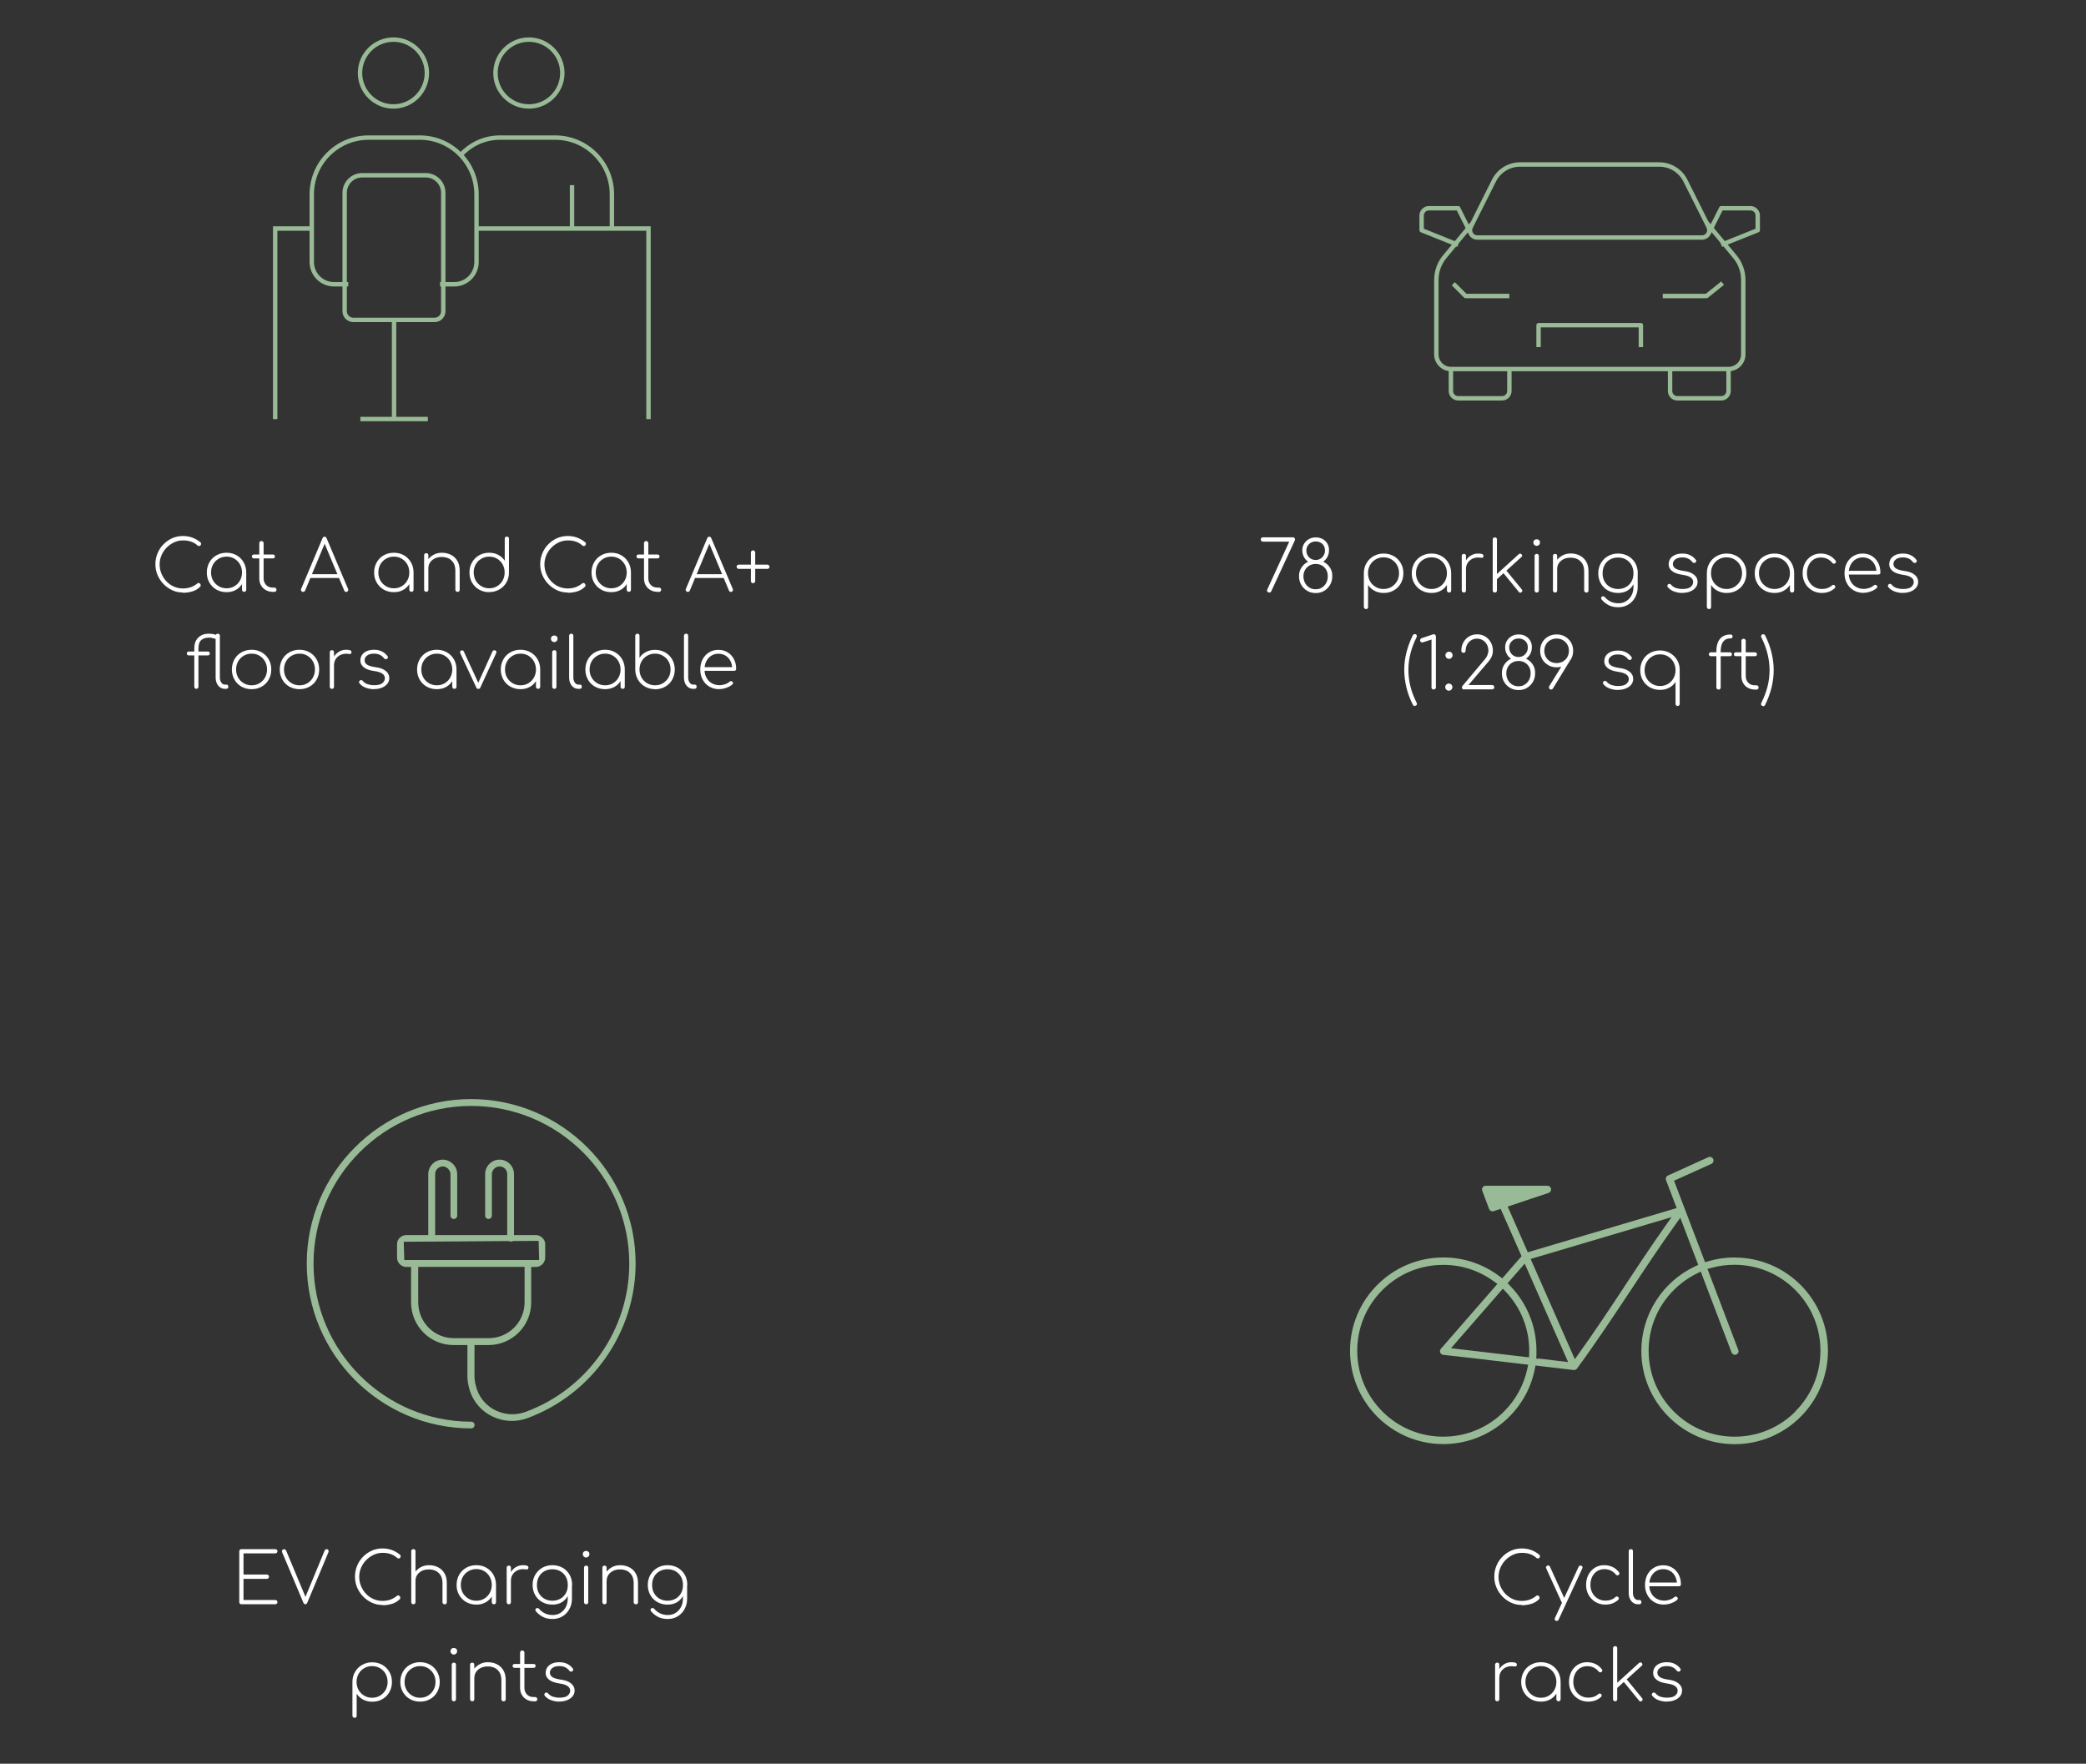 <?xml version="1.0" encoding="UTF-8"?>
<svg id="Layer_3" xmlns="http://www.w3.org/2000/svg" xmlns:xlink="http://www.w3.org/1999/xlink" version="1.1" viewBox="0 0 236.52 199.97">
  <rect x="0" y="0" width="236.52" height="199.97" fill="#333333" stroke="none"/>
  <!-- Generator: Adobe Illustrator 30.0.0, SVG Export Plug-In . SVG Version: 2.1.1 Build 123)  -->
  <defs>
    <style>
      .st0, .st1, .st2 {
        fill: none;
      }

      .st3 {
        clip-path: url(#clippath-1);
      }

      .st4 {
        clip-path: url(#clippath-3);
      }

      .st5 {
        clip-path: url(#clippath-2);
      }

      .st1 {
        stroke-miterlimit: 10;
      }

      .st1, .st2 {
        stroke: #99ba96;
        stroke-width: .5px;
      }

      .st6 {
        fill: #fff;
      }

      .st2 {
        stroke-linejoin: round;
      }

      .st7 {
        clip-path: url(#clippath);
      }

      .st8 {
        fill: #99ba96;
      }
    </style>
    <clipPath id="clippath">
      <rect class="st0" x="-11.42" y="4.24" width="255.36" height="223.04"/>
    </clipPath>
    <clipPath id="clippath-1">
      <rect class="st0" x="-11.42" y="4.24" width="255.36" height="223.04"/>
    </clipPath>
    <clipPath id="clippath-2">
      <rect class="st0" x="-11.42" y="4.24" width="255.36" height="223.04"/>
    </clipPath>
    <clipPath id="clippath-3">
      <rect class="st0" x="-11.42" y="4.24" width="255.36" height="223.04"/>
    </clipPath>
  </defs>
  <g>
    <path class="st6" d="M20.75,67.18c-.43,0-.83-.08-1.2-.25s-.71-.4-1-.7c-.29-.3-.52-.64-.68-1.02-.17-.39-.25-.8-.25-1.24s.08-.84.24-1.23c.16-.39.38-.73.67-1.02.29-.3.62-.53,1-.7.38-.17.79-.25,1.22-.25.37,0,.72.06,1.05.18.33.12.64.3.93.54.05.04.07.09.07.16s-.02.12-.06.18c-.04.05-.1.08-.18.08-.02,0-.04,0-.06-.01-.02,0-.04-.02-.06-.03-.02-.01-.05-.03-.07-.05-.21-.19-.46-.33-.73-.42-.27-.09-.56-.13-.88-.13-.36,0-.7.07-1.02.22-.32.15-.6.35-.85.6-.25.25-.44.54-.58.87s-.21.67-.21,1.03.07.73.21,1.06c.14.33.33.62.57.87.24.25.52.45.84.59.32.14.66.21,1.02.21.31,0,.61-.05.88-.14.27-.1.53-.24.77-.44.04-.04.09-.05.15-.04.06.01.11.04.15.08.04.04.06.1.06.17,0,.03,0,.06,0,.09,0,.03-.02.05-.05.08-.26.26-.56.44-.91.54-.34.1-.7.15-1.06.15Z"/>
    <path class="st6" d="M25.69,67.14c-.43,0-.81-.1-1.15-.29-.34-.19-.6-.46-.8-.8s-.29-.72-.29-1.14.1-.81.29-1.15.46-.61.8-.8c.34-.19.72-.29,1.15-.29s.81.1,1.14.29c.34.19.6.46.8.8.19.34.29.72.29,1.15l-.2.32c0,.36-.09.69-.27.98s-.42.52-.72.68c-.3.17-.65.25-1.04.25ZM25.69,66.7c.34,0,.64-.08.9-.24.26-.16.47-.37.62-.64.15-.27.23-.57.23-.91s-.08-.65-.23-.92c-.15-.27-.36-.48-.62-.64-.26-.16-.56-.24-.9-.24s-.63.08-.9.24c-.27.16-.48.37-.63.64-.15.27-.23.57-.23.92s.08.64.23.91c.15.27.37.48.63.64.27.16.56.24.9.24ZM27.69,67.1c-.08,0-.13-.02-.18-.07-.05-.04-.07-.1-.07-.17v-1.46l.15-.48h.33v1.94c0,.07-.02.13-.06.17-.04.05-.1.07-.17.07Z"/>
    <path class="st6" d="M28.78,63.31c-.06,0-.12-.02-.16-.06-.04-.04-.06-.09-.06-.16s.02-.12.06-.16c.04-.04.09-.06.16-.06h2.17c.06,0,.12.02.16.06s.06.09.06.16-.02.12-.06.16-.09.06-.16.06h-2.17ZM30.91,67.1c-.29,0-.56-.07-.78-.2-.23-.13-.41-.31-.54-.54s-.19-.49-.19-.79v-3.98c0-.08.02-.13.07-.18.05-.04.1-.07.17-.07.07,0,.13.02.18.07.05.05.07.11.07.18v3.98c0,.31.1.56.29.76.19.2.44.29.74.29h.18c.07,0,.13.02.18.07s.07.11.07.18c0,.07-.02.13-.07.17-.05.05-.11.07-.18.07h-.18Z"/>
    <path class="st6" d="M34.36,67.1c-.1,0-.17-.04-.21-.12s-.04-.15,0-.22l2.42-5.74c.04-.11.12-.17.23-.17s.18.06.23.17l2.43,5.74c.04.07.04.15,0,.23-.05.08-.12.12-.21.12-.05,0-.1-.01-.13-.04-.03-.02-.07-.06-.09-.12l-2.35-5.61h.26l-2.34,5.61c-.02.05-.05.09-.09.12-.04.02-.08.04-.14.04ZM34.95,65.53l.19-.43h3.33l.18.43h-3.7Z"/>
    <path class="st6" d="M44.66,67.14c-.43,0-.81-.1-1.15-.29-.34-.19-.6-.46-.8-.8s-.29-.72-.29-1.14.1-.81.29-1.15.46-.61.8-.8c.34-.19.72-.29,1.15-.29s.81.1,1.14.29c.34.19.6.46.8.8.19.34.29.72.29,1.15l-.2.32c0,.36-.09.69-.27.98s-.42.52-.72.68c-.3.17-.65.25-1.04.25ZM44.66,66.7c.34,0,.64-.08.9-.24.26-.16.47-.37.62-.64.15-.27.23-.57.23-.91s-.08-.65-.23-.92c-.15-.27-.36-.48-.62-.64-.26-.16-.56-.24-.9-.24s-.63.08-.9.24c-.27.16-.48.37-.63.64-.15.27-.23.57-.23.92s.08.64.23.91c.15.27.37.48.63.64.27.16.56.24.9.24ZM46.66,67.1c-.08,0-.13-.02-.18-.07-.05-.04-.07-.1-.07-.17v-1.46l.15-.48h.33v1.94c0,.07-.02.13-.06.17-.04.05-.1.07-.17.07Z"/>
    <path class="st6" d="M48.33,67.1c-.07,0-.13-.02-.17-.07-.05-.04-.07-.1-.07-.17v-3.9c0-.08.02-.13.07-.18.04-.04.1-.06.17-.06.07,0,.13.02.18.06.04.04.06.1.06.18v3.9c0,.07-.02.13-.06.17-.04.05-.1.07-.18.07ZM51.87,67.1c-.07,0-.13-.02-.17-.07-.05-.04-.07-.1-.07-.17v-2.15c0-.35-.07-.64-.2-.87-.14-.23-.32-.4-.55-.52-.23-.11-.49-.17-.79-.17s-.55.05-.78.16c-.23.11-.41.26-.54.45s-.2.41-.2.65h-.4c.02-.33.12-.63.3-.89.18-.26.41-.47.69-.62.28-.15.59-.23.94-.23.38,0,.73.08,1.04.24s.55.39.72.69c.18.3.26.67.26,1.12v2.15c0,.07-.02.13-.07.17-.04.05-.1.07-.17.07Z"/>
    <path class="st6" d="M55.47,67.14c-.43,0-.81-.1-1.15-.29-.34-.19-.6-.46-.8-.8s-.29-.72-.29-1.15.1-.81.29-1.14.46-.6.8-.8c.34-.19.72-.29,1.15-.29.38,0,.73.08,1.04.25s.55.39.72.66v-2.5c0-.08.02-.13.07-.18.05-.04.1-.06.17-.06.07,0,.13.02.18.06.04.04.06.1.06.18v3.86c0,.42-.11.79-.3,1.12-.2.33-.46.59-.8.78-.33.19-.71.29-1.13.29ZM55.47,66.7c.34,0,.64-.08.9-.24.26-.16.47-.37.62-.64.15-.27.23-.57.23-.92s-.08-.64-.23-.91c-.15-.27-.36-.48-.62-.64-.26-.16-.56-.24-.9-.24s-.63.08-.9.24c-.27.16-.48.37-.63.64-.15.27-.23.57-.23.91s.08.65.23.92c.15.27.37.48.63.64.27.16.56.24.9.24Z"/>
    <path class="st6" d="M64.38,67.18c-.43,0-.83-.08-1.2-.25s-.71-.4-1-.7c-.29-.3-.52-.64-.68-1.02-.17-.39-.25-.8-.25-1.24s.08-.84.24-1.23c.16-.39.38-.73.67-1.02.29-.3.62-.53,1-.7.38-.17.79-.25,1.22-.25.37,0,.72.06,1.05.18.33.12.64.3.93.54.05.04.07.09.07.16s-.02.12-.06.18c-.04.05-.1.08-.18.08-.02,0-.04,0-.06-.01-.02,0-.04-.02-.06-.03-.02-.01-.05-.03-.07-.05-.21-.19-.46-.33-.73-.42-.27-.09-.56-.13-.88-.13-.36,0-.7.07-1.02.22-.32.15-.6.35-.85.6-.25.25-.44.54-.58.87s-.21.67-.21,1.03.07.73.21,1.06c.14.33.33.62.57.87.24.25.52.45.84.59.32.14.66.21,1.02.21.31,0,.61-.05.88-.14.27-.1.53-.24.77-.44.04-.04.09-.05.15-.04.06.01.11.04.15.08.04.04.06.1.06.17,0,.03,0,.06,0,.09,0,.03-.02.05-.05.08-.26.26-.56.44-.91.54-.34.1-.7.15-1.06.15Z"/>
    <path class="st6" d="M69.31,67.14c-.43,0-.81-.1-1.15-.29-.34-.19-.6-.46-.8-.8s-.29-.72-.29-1.14.1-.81.29-1.15.46-.61.8-.8c.34-.19.72-.29,1.15-.29s.81.1,1.14.29c.34.19.6.46.8.8.19.34.29.72.29,1.15l-.2.32c0,.36-.09.69-.27.98s-.42.52-.72.68c-.3.17-.65.25-1.04.25ZM69.31,66.7c.34,0,.64-.08.9-.24.26-.16.47-.37.62-.64.15-.27.23-.57.23-.91s-.08-.65-.23-.92c-.15-.27-.36-.48-.62-.64-.26-.16-.56-.24-.9-.24s-.63.08-.9.24c-.27.16-.48.37-.63.64-.15.27-.23.57-.23.92s.08.64.23.91c.15.27.37.48.63.64.27.16.56.24.9.24ZM71.31,67.1c-.08,0-.13-.02-.18-.07-.05-.04-.07-.1-.07-.17v-1.46l.15-.48h.33v1.94c0,.07-.02.13-.06.17-.04.05-.1.07-.17.07Z"/>
    <path class="st6" d="M72.39,63.31c-.06,0-.12-.02-.16-.06-.04-.04-.06-.09-.06-.16s.02-.12.06-.16c.04-.04.09-.06.16-.06h2.17c.06,0,.12.02.16.06s.06.09.06.16-.02.12-.06.16-.09.06-.16.06h-2.17ZM74.53,67.1c-.29,0-.56-.07-.78-.2-.23-.13-.41-.31-.54-.54s-.19-.49-.19-.79v-3.98c0-.08.02-.13.07-.18.05-.04.1-.07.17-.07.07,0,.13.02.18.07.05.05.07.11.07.18v3.98c0,.31.1.56.29.76.19.2.44.29.74.29h.18c.07,0,.13.02.18.07s.07.11.07.18c0,.07-.02.13-.07.17-.05.05-.11.07-.18.07h-.18Z"/>
    <path class="st6" d="M77.98,67.1c-.1,0-.17-.04-.21-.12s-.04-.15,0-.22l2.42-5.74c.04-.11.12-.17.23-.17s.18.06.23.17l2.43,5.74c.04.07.04.15,0,.23-.05.08-.12.12-.21.12-.05,0-.1-.01-.13-.04-.03-.02-.07-.06-.09-.12l-2.35-5.61h.26l-2.34,5.61c-.02.05-.05.09-.09.12-.04.02-.08.04-.14.04ZM78.57,65.53l.19-.43h3.33l.18.43h-3.7Z"/>
    <path class="st6" d="M85.38,66.12c-.07,0-.13-.02-.17-.07-.05-.04-.07-.1-.07-.17v-1.38h-1.38c-.07,0-.13-.02-.17-.07s-.07-.1-.07-.17.02-.13.07-.17c.05-.05.1-.07.17-.07h1.38v-1.38c0-.07.02-.13.07-.17.04-.05.1-.07.17-.07.07,0,.13.02.18.07.04.04.07.1.07.17v1.38h1.38c.07,0,.13.02.17.07.05.04.07.1.07.17s-.02.13-.07.17-.1.07-.17.07h-1.38v1.38c0,.07-.02.13-.07.17-.05.04-.11.07-.18.07Z"/>
  </g>
  <path class="st6" d="M21.4,74.31c-.06,0-.12-.02-.16-.06-.04-.04-.06-.09-.06-.16s.02-.12.06-.16c.04-.04.09-.06.16-.06h2.17c.06,0,.12.02.16.06.04.04.06.09.06.16s-.02.12-.06.16c-.04.04-.09.06-.16.06h-2.17ZM22.27,78.1c-.07,0-.13-.02-.17-.07-.05-.05-.07-.1-.07-.17v-4.38c0-.31.06-.6.19-.84.13-.25.32-.44.58-.59s.58-.21.96-.2c.11,0,.23.02.35.03.12.02.25.05.38.09.09.02.16.06.22.1.05.05.08.11.08.18,0,.09-.03.15-.1.18-.06.03-.13.04-.2.02-.14-.04-.27-.08-.4-.11-.13-.03-.24-.05-.36-.05-.41,0-.71.1-.92.29-.21.19-.31.52-.31.98v4.3c0,.07-.02.13-.07.17-.05.05-.11.07-.18.07ZM25.49,78.1c-.2,0-.38-.06-.54-.17-.16-.11-.28-.27-.37-.46-.09-.2-.13-.43-.13-.69v-4.69c0-.07.02-.13.07-.18.05-.04.1-.06.17-.06.07,0,.13.02.18.06.04.04.06.1.06.18v4.69c0,.25.05.45.16.6.1.16.24.24.4.24h.2c.06,0,.11.02.14.06.04.04.06.1.06.18,0,.07-.02.13-.06.17-.04.05-.1.07-.18.07h-.16ZM28.53,78.14c-.43,0-.81-.1-1.15-.29-.34-.19-.61-.46-.8-.8-.19-.34-.29-.72-.29-1.14s.1-.81.29-1.15c.19-.34.46-.61.8-.8.34-.19.72-.29,1.15-.29s.81.1,1.14.29c.34.19.6.46.8.8.19.34.29.72.29,1.15s-.1.8-.29,1.14c-.19.34-.46.61-.8.8-.34.19-.72.29-1.14.29ZM28.53,77.7c.34,0,.64-.08.9-.24.26-.16.47-.37.62-.64.15-.27.23-.57.23-.92s-.08-.64-.23-.91c-.15-.27-.36-.48-.62-.64-.26-.16-.56-.24-.9-.24s-.63.08-.9.24c-.27.16-.48.37-.63.64-.15.27-.23.57-.23.92s.08.64.23.91c.15.27.37.48.63.64.27.16.57.24.9.24ZM33.96,78.14c-.43,0-.81-.1-1.15-.29-.34-.19-.61-.46-.8-.8-.19-.34-.29-.72-.29-1.14s.1-.81.29-1.15c.19-.34.46-.61.8-.8.34-.19.72-.29,1.15-.29s.81.1,1.14.29c.34.19.6.46.8.8.19.34.29.72.29,1.15s-.1.8-.29,1.14c-.19.34-.46.61-.8.8-.34.19-.72.29-1.14.29ZM33.96,77.7c.34,0,.64-.08.9-.24.26-.16.47-.37.62-.64.15-.27.23-.57.23-.92s-.08-.64-.23-.91c-.15-.27-.36-.48-.62-.64-.26-.16-.56-.24-.9-.24s-.63.08-.9.24c-.27.16-.48.37-.63.64-.15.27-.23.57-.23.92s.08.64.23.91c.15.27.37.48.63.64.27.16.57.24.9.24ZM37.63,78.1c-.07,0-.13-.02-.17-.07-.05-.05-.07-.1-.07-.17v-3.9c0-.07.02-.13.07-.18.05-.04.1-.06.17-.06.07,0,.13.02.18.06.04.04.06.1.06.18v3.9c0,.07-.02.13-.06.17-.04.05-.1.07-.18.07ZM37.55,75.42c.03-.34.13-.64.28-.91.15-.26.35-.47.6-.62.25-.15.52-.22.82-.22.2,0,.36.02.47.07.11.05.15.13.13.26-.02.08-.05.13-.11.14-.06.02-.13.02-.21,0-.08-.01-.17-.02-.28-.02-.27,0-.5.06-.71.17s-.37.27-.49.46c-.12.19-.18.42-.18.67h-.32ZM42.39,78.14c-.28,0-.57-.05-.87-.15-.3-.1-.56-.27-.76-.51-.04-.05-.06-.11-.05-.17,0-.06.04-.11.1-.16.05-.04.11-.05.17-.04.06.01.11.04.15.09.15.18.34.31.56.38.22.07.46.11.72.11.45,0,.77-.08.95-.24.19-.16.28-.35.28-.56s-.1-.38-.3-.52c-.2-.14-.51-.23-.92-.29-.53-.07-.93-.22-1.18-.43-.26-.21-.38-.46-.38-.74,0-.27.07-.49.2-.68.13-.18.32-.32.55-.42.23-.09.5-.14.8-.14.36,0,.67.07.92.2.25.13.45.31.61.52.04.05.06.11.04.17-.01.06-.05.11-.12.15-.05.03-.11.03-.17.02-.06-.01-.11-.04-.15-.1-.13-.17-.29-.3-.48-.39-.19-.09-.41-.13-.66-.13-.34,0-.6.07-.78.22-.19.14-.28.32-.28.52,0,.14.04.26.12.36.08.1.2.19.38.26s.41.13.7.17c.4.05.72.14.95.27s.4.28.5.44c.1.17.15.35.15.54,0,.25-.08.47-.24.66-.16.19-.37.33-.63.43-.26.1-.54.15-.85.15ZM49.53,78.14c-.43,0-.81-.1-1.15-.29-.34-.19-.61-.46-.8-.8-.19-.34-.29-.72-.29-1.14s.1-.81.29-1.15c.19-.34.46-.61.8-.8.34-.19.72-.29,1.15-.29s.81.1,1.14.29c.34.19.6.46.8.8.19.34.29.72.29,1.15l-.2.32c0,.36-.09.69-.27.98-.18.29-.42.52-.72.68-.3.17-.65.25-1.04.25ZM49.53,77.7c.34,0,.64-.08.9-.24.26-.16.47-.37.62-.64.15-.27.23-.57.23-.91s-.08-.65-.23-.92c-.15-.27-.36-.48-.62-.64-.26-.16-.56-.24-.9-.24s-.63.08-.9.24c-.27.16-.48.37-.63.64-.15.27-.23.57-.23.92s.08.64.23.91c.15.27.37.48.63.64.27.16.57.24.9.24ZM51.53,78.1c-.07,0-.13-.02-.18-.07-.05-.05-.07-.1-.07-.17v-1.46l.15-.48h.33v1.94c0,.07-.02.13-.06.17-.04.05-.1.07-.17.07ZM54.48,77.94c-.05.11-.14.17-.26.17-.1,0-.18-.06-.22-.17l-1.82-3.9c-.02-.06-.02-.12,0-.17.02-.06.06-.1.12-.12.06-.03.12-.03.17,0,.06.02.1.06.12.12l1.79,3.87h-.3l1.76-3.88c.03-.06.07-.1.13-.12.06-.02.12-.02.18,0,.06.03.1.07.12.12.02.06.02.11,0,.17l-1.8,3.91h0ZM59.02,78.14c-.43,0-.81-.1-1.15-.29-.34-.19-.61-.46-.8-.8-.19-.34-.29-.72-.29-1.14s.1-.81.29-1.15c.19-.34.46-.61.8-.8.34-.19.72-.29,1.15-.29s.81.1,1.14.29c.34.19.6.46.8.8.19.34.29.72.29,1.15l-.2.32c0,.36-.09.69-.27.98-.18.29-.42.52-.72.68s-.65.25-1.04.25ZM59.02,77.7c.34,0,.64-.08.9-.24.26-.16.47-.37.62-.64.15-.27.23-.57.23-.91s-.08-.65-.23-.92c-.15-.27-.36-.48-.62-.64-.26-.16-.56-.24-.9-.24s-.63.08-.9.24c-.27.16-.48.37-.63.64-.15.27-.23.57-.23.92s.08.64.23.91c.15.27.37.48.63.64.27.16.57.24.9.24ZM61.02,78.1c-.07,0-.13-.02-.18-.07-.05-.05-.07-.1-.07-.17v-1.46l.15-.48h.33v1.94c0,.07-.02.13-.06.17-.04.05-.1.07-.17.07ZM62.84,72.8c-.1,0-.19-.04-.26-.11-.07-.07-.11-.16-.11-.27,0-.12.04-.21.12-.28.08-.06.16-.09.26-.09.09,0,.17.03.25.09.08.06.12.15.12.28,0,.11-.04.2-.11.27-.07.07-.16.11-.27.11ZM62.85,78.1c-.07,0-.13-.02-.17-.07-.05-.05-.07-.1-.07-.17v-3.9c0-.07.02-.13.07-.18.05-.04.1-.06.17-.06.07,0,.13.02.18.06.04.04.06.1.06.18v3.9c0,.07-.02.13-.06.17-.04.05-.1.07-.18.07ZM65.57,78.1c-.2,0-.38-.06-.54-.17-.16-.11-.28-.27-.37-.46-.09-.2-.13-.43-.13-.69v-4.69c0-.07.02-.13.07-.18.05-.04.1-.06.17-.06.07,0,.13.02.18.06.04.04.06.1.06.18v4.69c0,.25.05.45.16.6.1.16.24.24.4.24h.2c.06,0,.11.02.14.06.04.04.06.1.06.18,0,.07-.02.13-.06.17-.04.05-.1.07-.18.07h-.16ZM68.61,78.14c-.43,0-.81-.1-1.15-.29-.34-.19-.61-.46-.8-.8-.19-.34-.29-.72-.29-1.14s.1-.81.29-1.15c.19-.34.46-.61.8-.8.34-.19.72-.29,1.15-.29s.81.1,1.14.29c.34.19.6.46.8.8.19.34.29.72.29,1.15l-.2.32c0,.36-.09.69-.27.98-.18.29-.42.52-.72.68s-.65.25-1.04.25ZM68.61,77.7c.34,0,.64-.08.9-.24.26-.16.47-.37.62-.64.15-.27.23-.57.23-.91s-.08-.65-.23-.92c-.15-.27-.36-.48-.62-.64-.26-.16-.56-.24-.9-.24s-.63.08-.9.24c-.27.16-.48.37-.63.64-.15.27-.23.57-.23.92s.08.64.23.91c.15.27.37.48.63.64.27.16.57.24.9.24ZM70.61,78.1c-.07,0-.13-.02-.18-.07-.05-.05-.07-.1-.07-.17v-1.46l.15-.48h.33v1.94c0,.07-.02.13-.06.17-.04.05-.1.07-.17.07ZM74.27,78.14c-.42,0-.79-.1-1.13-.29-.34-.19-.6-.45-.8-.78-.19-.33-.3-.7-.31-1.12v-3.86c0-.07.02-.13.07-.18.05-.04.1-.06.17-.06.07,0,.13.02.18.06.04.04.06.1.06.18v2.5c.17-.28.41-.5.72-.66.31-.17.65-.25,1.04-.25.43,0,.81.1,1.15.29.34.19.61.46.8.8.19.34.29.72.29,1.14s-.1.81-.29,1.15c-.19.34-.46.61-.8.8-.34.19-.72.29-1.15.29ZM74.27,77.7c.34,0,.64-.08.9-.24.26-.16.47-.37.63-.64.15-.27.23-.57.23-.92s-.08-.65-.23-.91c-.15-.27-.36-.48-.63-.64-.26-.16-.56-.24-.9-.24s-.63.08-.9.24c-.27.16-.48.37-.63.64-.15.27-.23.57-.23.91s.08.65.23.92c.15.27.36.48.63.64.27.16.57.24.9.24ZM78.59,78.1c-.2,0-.38-.06-.54-.17-.16-.11-.28-.27-.37-.46-.09-.2-.13-.43-.13-.69v-4.69c0-.07.02-.13.07-.18.05-.04.1-.06.17-.06.07,0,.13.02.18.06.04.04.06.1.06.18v4.69c0,.25.05.45.16.6.1.16.24.24.4.24h.2c.06,0,.11.02.14.06.04.04.06.1.06.18,0,.07-.02.13-.06.17-.04.05-.1.07-.18.07h-.16ZM81.57,78.14c-.42,0-.8-.09-1.12-.28-.33-.19-.59-.45-.77-.79-.19-.34-.28-.72-.28-1.15s.09-.82.26-1.16c.18-.33.42-.6.73-.79.31-.19.66-.29,1.06-.29s.74.09,1.05.28.54.44.71.76c.17.32.26.69.26,1.12,0,.07-.02.12-.06.16-.04.04-.1.06-.17.06h-3.52v-.42h3.65l-.35.26c.01-.35-.05-.65-.18-.92-.13-.27-.31-.48-.55-.63-.24-.15-.52-.23-.84-.23s-.57.08-.81.23c-.24.15-.42.36-.56.63-.14.27-.2.58-.2.93s.07.65.22.92c.14.27.34.48.6.63.26.15.55.23.88.23.21,0,.42-.04.63-.11.21-.07.38-.17.5-.28.04-.04.09-.07.16-.07.06,0,.11.01.16.05.06.05.09.1.09.16,0,.06-.02.11-.08.16-.17.15-.39.28-.67.38-.27.1-.54.15-.79.15Z"/>
  <g class="st7">
    <path class="st1" d="M63.76,8.28c0,2.09-1.7,3.79-3.79,3.79s-3.79-1.7-3.79-3.79,1.7-3.79,3.79-3.79,3.79,1.7,3.79,3.79ZM48.4,8.28c0,2.09-1.7,3.79-3.79,3.79s-3.79-1.7-3.79-3.79,1.7-3.79,3.79-3.79,3.79,1.7,3.79,3.79ZM64.86,25.91v-4.92M54.03,25.91h19.5v21.61M35.34,25.91h-4.14v21.61M44.68,36.27v11.24M52.36,17.45c1.09-1.14,2.63-1.85,4.33-1.85h6.25c3.56,0,6.44,2.88,6.44,6.44v3.87M49.3,36.27h-9.24c-.54,0-.98-.44-.98-.98v-13.43c0-1.1.89-1.99,1.99-1.99h7.2c1.1,0,1.99.89,1.99,1.99v13.43c0,.54-.44.98-.98.98ZM49.89,32.23h1.62c1.39,0,2.52-1.13,2.52-2.52v-7.67c0-3.56-2.88-6.44-6.44-6.44h-5.8c-3.56,0-6.44,2.88-6.44,6.44v7.67c0,1.39,1.13,2.52,2.52,2.52h1.62M48.51,47.51h-7.65"/>
  </g>
  <g>
    <path class="st6" d="M143.91,67.18c-.07,0-.13-.02-.18-.07-.05-.04-.07-.1-.07-.17,0-.03,0-.05.02-.08.01-.02.02-.05.04-.09l2.46-5.36h-2.98c-.07,0-.13-.02-.18-.07-.05-.05-.07-.11-.07-.18s.02-.13.07-.17c.05-.04.11-.07.18-.07h3.4c.07,0,.13.02.17.07.05.05.07.1.07.17,0,.02,0,.04-.01.07,0,.02-.02.05-.03.07l-2.66,5.74c-.04.1-.12.14-.22.14Z"/>
    <path class="st6" d="M149.18,67.24c-.36,0-.68-.08-.96-.25-.29-.17-.51-.39-.68-.68-.17-.29-.25-.61-.25-.98s.08-.67.25-.94c.17-.27.39-.49.68-.65.29-.16.61-.24.96-.24s.69.08.97.24c.28.16.51.38.67.65.17.27.25.59.24.94,0,.36-.08.69-.25.98-.17.29-.39.51-.67.68-.28.17-.6.25-.96.25ZM149.18,63.93c-.29,0-.55-.07-.78-.2-.23-.13-.41-.32-.54-.55-.13-.23-.2-.49-.2-.79,0-.28.07-.53.2-.74s.31-.39.54-.52c.23-.13.49-.2.78-.2.29,0,.55.06.78.18.23.13.41.3.54.52s.2.47.19.76c0,.29-.07.56-.2.79-.13.23-.31.42-.54.55-.23.13-.48.2-.77.2ZM149.18,66.81c.26,0,.5-.06.7-.19s.37-.3.49-.53c.12-.22.18-.47.18-.75,0-.27-.05-.51-.17-.72-.12-.21-.28-.38-.49-.5-.21-.12-.45-.18-.71-.18s-.5.06-.71.18c-.21.12-.38.29-.5.5-.12.21-.18.45-.18.72s.06.53.18.75c.12.22.28.4.49.53.21.13.45.19.72.19ZM149.18,63.49c.2,0,.37-.05.53-.14s.28-.23.38-.39c.1-.16.14-.35.14-.56,0-.19-.04-.37-.13-.52-.09-.16-.22-.28-.38-.36-.16-.09-.34-.13-.54-.13-.3,0-.55.1-.75.29s-.31.44-.31.72c0,.31.09.57.3.78.2.21.46.31.77.31Z"/>
    <path class="st6" d="M154.88,69.05c-.07,0-.13-.02-.17-.07-.05-.04-.07-.1-.07-.17v-3.86c.01-.42.11-.8.31-1.12.19-.33.46-.59.8-.78.34-.19.71-.29,1.13-.29s.81.1,1.15.29c.34.19.6.46.8.8s.29.72.29,1.15-.1.8-.29,1.14-.46.61-.8.8c-.34.2-.72.29-1.15.29-.38,0-.73-.08-1.04-.25-.31-.17-.55-.39-.72-.66v2.5c0,.07-.02.13-.06.17-.04.05-.1.07-.18.07ZM156.87,66.78c.34,0,.64-.08.9-.24s.47-.37.63-.64c.15-.27.23-.57.23-.91s-.08-.65-.23-.92c-.15-.27-.36-.48-.63-.64s-.56-.24-.9-.24-.63.08-.9.24c-.27.16-.48.37-.63.64-.15.27-.23.57-.23.92s.08.64.23.91c.15.27.36.48.63.64.27.16.56.24.9.24Z"/>
    <path class="st6" d="M162.31,67.23c-.43,0-.81-.1-1.15-.29-.34-.19-.6-.46-.8-.8s-.29-.72-.29-1.14.1-.81.29-1.15.46-.61.8-.8c.34-.19.72-.29,1.15-.29s.81.1,1.14.29c.34.19.6.46.8.8.19.34.29.72.29,1.15l-.2.32c0,.36-.09.69-.27.98s-.42.52-.72.68c-.3.17-.65.25-1.04.25ZM162.31,66.78c.34,0,.64-.08.9-.24.26-.16.47-.37.62-.64.15-.27.23-.57.23-.91s-.08-.65-.23-.92c-.15-.27-.36-.48-.62-.64-.26-.16-.56-.24-.9-.24s-.63.08-.9.24c-.27.16-.48.37-.63.64-.15.27-.23.57-.23.92s.08.64.23.91c.15.27.37.48.63.64.27.16.56.24.9.24ZM164.31,67.18c-.08,0-.13-.02-.18-.07-.05-.04-.07-.1-.07-.17v-1.46l.15-.48h.33v1.94c0,.07-.02.13-.06.17-.04.05-.1.07-.17.07Z"/>
    <path class="st6" d="M165.98,67.18c-.07,0-.13-.02-.17-.07-.05-.04-.07-.1-.07-.17v-3.9c0-.08.02-.13.07-.18.04-.04.1-.06.17-.06.07,0,.13.02.18.06.04.04.06.1.06.18v3.9c0,.07-.02.13-.06.17-.04.05-.1.07-.18.07ZM165.9,64.51c.03-.34.13-.64.28-.91.15-.26.35-.47.6-.62.25-.15.52-.22.82-.22.2,0,.36.02.47.07.11.05.15.13.13.26-.02.08-.05.13-.11.14-.06.02-.13.02-.21,0-.08-.01-.17-.02-.28-.02-.27,0-.5.06-.71.17-.21.11-.37.27-.49.46s-.18.42-.18.67h-.32Z"/>
    <path class="st6" d="M169.49,67.18c-.07,0-.13-.02-.17-.07-.05-.04-.07-.1-.07-.17v-5.77c0-.08.02-.13.07-.18.04-.04.1-.06.17-.06.07,0,.13.02.18.06.04.04.06.1.06.18v5.77c0,.07-.02.13-.06.17-.04.05-.1.07-.18.07ZM169.57,65.81l-.29-.32,2.93-2.66c.05-.04.1-.06.16-.06s.1.03.15.08c.05.05.07.11.07.16s-.03.1-.08.14l-2.94,2.66ZM172.52,67.14c-.05.05-.11.07-.16.06-.06,0-.11-.04-.15-.09l-1.9-2.32.34-.28,1.9,2.32c.04.05.06.11.06.16,0,.05-.03.1-.09.15Z"/>
    <path class="st6" d="M174.23,61.89c-.1,0-.19-.04-.26-.11-.07-.07-.11-.16-.11-.27,0-.12.04-.21.12-.28.08-.06.16-.09.26-.09.09,0,.17.03.25.09.08.06.12.15.12.28,0,.11-.04.2-.11.27-.07.07-.16.11-.27.11ZM174.24,67.18c-.07,0-.13-.02-.17-.07-.05-.04-.07-.1-.07-.17v-3.9c0-.08.02-.13.07-.18.04-.04.1-.06.17-.06.07,0,.13.02.18.06.04.04.06.1.06.18v3.9c0,.07-.02.13-.06.17-.04.05-.1.07-.18.07Z"/>
    <path class="st6" d="M176.32,67.18c-.07,0-.13-.02-.17-.07-.05-.04-.07-.1-.07-.17v-3.9c0-.08.02-.13.07-.18.04-.04.1-.06.17-.06.07,0,.13.02.18.06.04.04.06.1.06.18v3.9c0,.07-.02.13-.06.17-.04.05-.1.07-.18.07ZM179.86,67.18c-.07,0-.13-.02-.17-.07-.05-.04-.07-.1-.07-.17v-2.15c0-.35-.07-.64-.2-.87-.14-.23-.32-.4-.55-.52-.23-.11-.49-.17-.79-.17s-.55.05-.78.16c-.23.11-.41.26-.54.45s-.2.41-.2.65h-.4c.02-.33.12-.63.3-.89.18-.26.41-.47.69-.62.28-.15.59-.23.94-.23.38,0,.73.08,1.04.24s.55.39.72.69c.18.3.26.67.26,1.12v2.15c0,.07-.02.13-.07.17-.04.05-.1.07-.17.07Z"/>
    <path class="st6" d="M183.46,67.23c-.44,0-.82-.1-1.16-.29-.34-.19-.6-.46-.79-.79s-.29-.72-.29-1.15.1-.82.3-1.16.47-.6.8-.79c.34-.19.72-.29,1.14-.29s.82.1,1.16.29c.33.19.6.46.79.79s.29.72.29,1.16l-.28.32c0,.37-.08.7-.25.99-.17.29-.39.51-.69.68-.29.16-.63.24-1.02.24ZM183.5,68.85c-.44,0-.82-.08-1.13-.25s-.57-.38-.77-.63c-.04-.05-.06-.11-.06-.17s.03-.11.08-.15c.05-.04.12-.05.19-.04.07.01.13.05.16.1.17.2.38.36.63.49.26.13.56.2.9.2s.63-.08.88-.24c.26-.16.46-.38.61-.66.15-.28.22-.59.22-.94v-1.27l.22-.3h.26v1.57c0,.43-.1.82-.29,1.17s-.45.62-.78.82-.71.3-1.13.3ZM183.46,66.78c.34,0,.64-.08.91-.23s.47-.36.62-.63.22-.58.22-.92-.07-.66-.22-.93c-.15-.27-.36-.48-.62-.63s-.57-.23-.91-.23-.65.08-.91.23c-.27.15-.48.36-.62.63-.15.27-.22.58-.22.93s.07.65.22.92c.15.27.36.48.62.63.27.15.57.23.91.23Z"/>
    <path class="st6" d="M190.73,67.23c-.28,0-.57-.05-.87-.15-.3-.1-.56-.27-.76-.51-.04-.05-.06-.11-.05-.17,0-.06.04-.11.1-.16.05-.04.11-.05.17-.04.06.01.11.04.15.09.15.18.34.31.56.38.22.07.46.11.72.11.45,0,.77-.08.95-.24.19-.16.28-.35.28-.56s-.1-.38-.3-.52c-.2-.14-.51-.23-.92-.29-.53-.08-.93-.22-1.18-.43-.26-.21-.38-.46-.38-.74,0-.27.07-.49.2-.68.13-.18.32-.32.55-.42.23-.09.5-.14.8-.14.36,0,.67.07.92.2.25.13.45.3.61.52.04.05.06.11.04.17-.01.06-.05.11-.12.15-.05.03-.11.03-.17.02-.06-.01-.11-.04-.15-.1-.13-.17-.29-.3-.48-.39s-.41-.13-.66-.13c-.34,0-.6.07-.78.22-.19.14-.28.32-.28.52,0,.14.04.26.12.36.08.1.2.19.38.26.18.07.41.13.7.17.4.05.72.14.95.27.23.13.4.28.5.44s.15.35.15.54c0,.25-.08.47-.24.66-.16.19-.37.33-.63.43-.26.1-.54.15-.85.15Z"/>
    <path class="st6" d="M193.77,69.05c-.07,0-.13-.02-.17-.07-.05-.04-.07-.1-.07-.17v-3.86c.01-.42.11-.8.31-1.12.19-.33.46-.59.8-.78.34-.19.71-.29,1.13-.29s.81.1,1.15.29c.34.19.6.46.8.8s.29.72.29,1.15-.1.8-.29,1.14-.46.61-.8.8c-.34.2-.72.29-1.15.29-.38,0-.73-.08-1.04-.25-.31-.17-.55-.39-.72-.66v2.5c0,.07-.02.13-.06.17-.04.05-.1.07-.18.07ZM195.76,66.78c.34,0,.64-.08.9-.24s.47-.37.63-.64c.15-.27.23-.57.23-.91s-.08-.65-.23-.92c-.15-.27-.36-.48-.63-.64s-.56-.24-.9-.24-.63.08-.9.24c-.27.16-.48.37-.63.64-.15.27-.23.57-.23.92s.08.64.23.91c.15.27.36.48.63.64.27.16.56.24.9.24Z"/>
    <path class="st6" d="M201.2,67.23c-.43,0-.81-.1-1.15-.29-.34-.19-.6-.46-.8-.8s-.29-.72-.29-1.14.1-.81.29-1.15.46-.61.8-.8c.34-.19.72-.29,1.15-.29s.81.1,1.14.29c.34.19.6.46.8.8.19.34.29.72.29,1.15l-.2.32c0,.36-.09.69-.27.98s-.42.52-.72.68c-.3.17-.65.25-1.04.25ZM201.2,66.78c.34,0,.64-.08.9-.24.26-.16.47-.37.62-.64.15-.27.23-.57.23-.91s-.08-.65-.23-.92c-.15-.27-.36-.48-.62-.64-.26-.16-.56-.24-.9-.24s-.63.08-.9.24c-.27.16-.48.37-.63.64-.15.27-.23.57-.23.92s.08.64.23.91c.15.27.37.48.63.64.27.16.56.24.9.24ZM203.2,67.18c-.08,0-.13-.02-.18-.07-.05-.04-.07-.1-.07-.17v-1.46l.15-.48h.33v1.94c0,.07-.02.13-.06.17-.04.05-.1.07-.17.07Z"/>
    <path class="st6" d="M206.57,67.23c-.42,0-.79-.1-1.12-.3s-.59-.46-.78-.8c-.19-.34-.28-.71-.28-1.14s.09-.81.26-1.14c.18-.34.42-.6.73-.8.31-.19.66-.29,1.06-.29.34,0,.65.07.94.2.28.13.53.33.74.6.04.05.06.11.05.17s-.05.11-.1.14c-.05.04-.1.05-.16.04-.06,0-.11-.04-.15-.09-.34-.41-.78-.61-1.3-.61-.31,0-.59.08-.83.23-.24.16-.42.37-.55.63-.13.27-.2.57-.2.92s.07.64.22.91c.14.27.34.48.6.64s.55.24.88.24c.22,0,.43-.03.62-.1.19-.06.36-.16.51-.3.05-.04.1-.07.16-.07.06,0,.11.01.15.06.05.05.08.1.08.16,0,.06-.02.11-.07.16-.39.36-.87.54-1.46.54Z"/>
    <path class="st6" d="M211.31,67.22c-.42,0-.8-.09-1.12-.28-.33-.19-.59-.45-.77-.79-.19-.34-.28-.72-.28-1.15s.09-.82.26-1.16c.18-.33.42-.6.73-.79.31-.19.66-.29,1.06-.29s.74.09,1.05.28c.3.18.54.44.71.76.17.32.26.69.26,1.12,0,.07-.02.12-.06.16-.04.04-.1.06-.17.06h-3.52v-.42h3.65l-.35.26c.01-.35-.05-.65-.18-.92s-.31-.48-.55-.63c-.24-.15-.52-.23-.84-.23s-.57.08-.81.23c-.24.15-.42.36-.56.63-.14.27-.2.58-.2.93s.07.65.22.92c.14.27.34.48.6.63.26.15.55.23.88.23.21,0,.42-.04.63-.11.21-.07.38-.17.5-.28.04-.04.09-.07.16-.07s.11.01.16.05c.06.05.09.1.09.16,0,.06-.02.11-.08.16-.17.16-.39.28-.67.38-.27.1-.54.15-.79.15Z"/>
    <path class="st6" d="M215.74,67.23c-.28,0-.57-.05-.87-.15-.3-.1-.56-.27-.76-.51-.04-.05-.06-.11-.05-.17,0-.06.04-.11.1-.16.05-.04.11-.05.17-.04.06.01.11.04.15.09.15.18.34.31.56.38.22.07.46.11.72.11.45,0,.77-.08.95-.24.19-.16.28-.35.28-.56s-.1-.38-.3-.52c-.2-.14-.51-.23-.92-.29-.53-.08-.93-.22-1.18-.43-.26-.21-.38-.46-.38-.74,0-.27.07-.49.2-.68.13-.18.32-.32.55-.42.23-.09.5-.14.8-.14.36,0,.67.07.92.2.25.13.45.3.61.52.04.05.06.11.04.17-.01.06-.05.11-.12.15-.05.03-.11.03-.17.02-.06-.01-.11-.04-.15-.1-.13-.17-.29-.3-.48-.39s-.41-.13-.66-.13c-.34,0-.6.07-.78.22-.19.14-.28.32-.28.52,0,.14.04.26.12.36.08.1.2.19.38.26.18.07.41.13.7.17.4.05.72.14.95.27.23.13.4.28.5.44s.15.35.15.54c0,.25-.08.47-.24.66-.16.19-.37.33-.63.43-.26.1-.54.15-.85.15Z"/>
  </g>
  <g>
    <path class="st6" d="M160.42,80.05c-.05,0-.1-.01-.14-.04-.04-.03-.07-.07-.1-.13-.33-.66-.57-1.31-.72-1.96s-.24-1.3-.24-1.96.08-1.3.24-1.95c.16-.65.4-1.3.72-1.96.05-.11.13-.16.24-.16.06,0,.11.02.16.06.05.04.07.1.07.16,0,.05-.01.1-.04.15-.61,1.23-.92,2.46-.92,3.7,0,.62.08,1.24.23,1.86.15.61.39,1.23.7,1.85.03.06.04.11.04.14,0,.06-.02.12-.07.16-.05.04-.1.06-.17.06Z"/>
    <path class="st6" d="M162.56,78.18c-.07,0-.13-.02-.18-.07-.05-.04-.07-.1-.07-.17v-5.43l-.95.31s-.07.02-.1.02c-.07,0-.13-.02-.17-.07-.05-.04-.07-.1-.07-.17,0-.05.01-.09.04-.14s.06-.08.12-.1l1.22-.41s.06-.02.09-.03c.03,0,.06-.01.08-.01.07,0,.13.02.17.07.04.05.07.1.07.17v5.78c0,.07-.02.13-.07.17-.05.05-.1.07-.17.07Z"/>
    <path class="st6" d="M164.28,78.31c-.12,0-.21-.04-.29-.12-.08-.08-.12-.17-.12-.29s.04-.21.12-.29c.08-.07.18-.11.29-.11s.21.04.28.12c.08.08.12.17.12.28s-.04.21-.12.29-.17.12-.28.12ZM164.3,74.7c-.11,0-.21-.04-.29-.12s-.12-.17-.12-.29.04-.21.12-.28c.08-.08.17-.12.29-.12s.21.04.29.12c.07.08.11.17.11.28,0,.12-.04.21-.12.29-.08.08-.17.12-.28.12Z"/>
    <path class="st6" d="M166.01,78.18c-.07,0-.13-.02-.18-.07-.05-.04-.07-.1-.07-.17,0-.06.02-.12.07-.18l2.53-3.01c.11-.12.21-.27.28-.45s.12-.36.12-.52c0-.26-.06-.5-.17-.7-.11-.21-.27-.37-.46-.49s-.41-.18-.66-.18-.47.06-.66.18-.35.28-.46.49c-.11.21-.17.44-.17.7,0,.07-.02.13-.07.17-.05.04-.1.07-.17.07s-.13-.02-.18-.07c-.05-.05-.07-.1-.07-.17,0-.36.08-.68.24-.96.16-.28.37-.5.64-.66.27-.16.57-.24.91-.24s.65.08.91.24c.27.16.48.38.64.66.16.28.24.6.24.96,0,.17-.02.33-.07.48-.05.15-.11.3-.2.43-.09.14-.18.27-.3.4l-2.2,2.58h2.69c.07,0,.13.02.17.07.04.05.07.11.07.18s-.02.13-.07.17c-.05.05-.1.07-.17.07h-3.16Z"/>
    <path class="st6" d="M172.18,78.24c-.36,0-.68-.08-.96-.25-.29-.17-.51-.39-.68-.68-.17-.29-.25-.61-.25-.98s.08-.67.25-.94c.17-.27.39-.49.68-.65.29-.16.61-.24.96-.24s.69.08.97.24c.28.16.51.38.67.65.17.27.25.59.24.94,0,.36-.08.69-.25.98-.17.29-.39.51-.67.68-.28.17-.6.25-.96.25ZM172.18,74.93c-.29,0-.55-.07-.78-.2-.23-.13-.41-.32-.54-.55-.13-.23-.2-.49-.2-.79,0-.28.07-.53.2-.74s.31-.39.54-.52c.23-.13.49-.2.78-.2.29,0,.55.06.78.18.23.13.41.3.54.52s.2.47.19.76c0,.29-.07.56-.2.79-.13.23-.31.42-.54.55-.23.13-.48.2-.77.2ZM172.18,77.81c.26,0,.5-.06.7-.19s.37-.3.49-.53c.12-.22.18-.47.18-.75,0-.27-.05-.51-.17-.72-.12-.21-.28-.38-.49-.5-.21-.12-.45-.18-.71-.18s-.5.06-.71.18c-.21.12-.38.29-.5.5-.12.21-.18.45-.18.72s.06.53.18.75c.12.22.28.4.49.53.21.13.45.19.72.19ZM172.18,74.49c.2,0,.37-.05.53-.14s.28-.23.38-.39c.1-.16.14-.35.14-.56,0-.19-.04-.37-.13-.52-.09-.16-.22-.28-.38-.36-.16-.09-.34-.13-.54-.13-.3,0-.55.1-.75.29s-.31.44-.31.72c0,.31.09.57.3.78.2.21.46.31.77.31Z"/>
    <path class="st6" d="M176.5,71.93c.35,0,.67.08.95.24.28.16.5.38.67.66.17.28.25.6.25.96s-.08.67-.25.95c-.17.28-.39.51-.67.67-.28.17-.6.25-.96.25s-.67-.08-.95-.25c-.28-.17-.51-.39-.67-.67-.16-.28-.24-.6-.24-.95s.08-.68.24-.96c.16-.28.39-.5.67-.66.28-.16.6-.24.96-.24ZM176.49,72.4c-.26,0-.5.06-.71.18-.21.12-.38.29-.5.5-.12.21-.18.45-.18.71s.06.5.18.71c.12.21.29.38.5.5.21.12.45.18.72.18s.5-.06.71-.18c.21-.12.38-.29.5-.5.12-.21.18-.45.18-.72s-.06-.5-.18-.7c-.12-.21-.29-.37-.5-.5-.21-.12-.45-.18-.72-.18ZM178.14,74.69l-2.05,3.35c-.06.09-.13.14-.22.14-.06,0-.12-.02-.16-.06-.04-.04-.07-.09-.08-.14-.01-.06,0-.12.03-.18l1.44-2.33,1.04-.78Z"/>
    <path class="st6" d="M183.43,78.23c-.28,0-.57-.05-.87-.15-.3-.1-.56-.27-.76-.51-.04-.05-.06-.11-.05-.17,0-.06.04-.11.1-.16.05-.04.11-.05.17-.04.06.01.11.04.15.09.15.18.34.31.56.38.22.07.46.11.72.11.45,0,.77-.08.95-.24.19-.16.28-.35.28-.56s-.1-.38-.3-.52c-.2-.14-.51-.23-.92-.29-.53-.08-.93-.22-1.18-.43-.26-.21-.38-.46-.38-.74,0-.27.07-.49.2-.68.13-.18.32-.32.55-.42.23-.09.5-.14.8-.14.36,0,.67.07.92.2.25.13.45.3.61.52.04.05.06.11.04.17-.01.06-.05.11-.12.15-.05.03-.11.03-.17.02-.06-.01-.11-.04-.15-.1-.13-.17-.29-.3-.48-.39s-.41-.13-.66-.13c-.34,0-.6.07-.78.22-.19.14-.28.32-.28.52,0,.14.04.26.12.36.08.1.2.19.38.26.18.07.41.13.7.17.4.05.72.14.95.27.23.13.4.28.5.44s.15.35.15.54c0,.25-.08.47-.24.66-.16.19-.37.33-.63.43-.26.1-.54.15-.85.15Z"/>
    <path class="st6" d="M190.23,80.05c-.08,0-.13-.02-.18-.07-.05-.04-.07-.1-.07-.17v-2.5c-.17.28-.41.5-.72.66-.31.17-.65.25-1.04.25-.43,0-.81-.1-1.15-.29-.34-.19-.6-.46-.8-.8s-.29-.72-.29-1.14.1-.81.29-1.15.46-.61.8-.8c.34-.19.72-.29,1.15-.29s.8.1,1.13.29c.33.19.6.45.8.78.2.33.3.7.3,1.12v3.86c0,.07-.02.13-.06.17-.04.05-.1.07-.17.07ZM188.23,77.78c.34,0,.64-.08.9-.24.26-.16.47-.37.62-.64.15-.27.23-.57.23-.91s-.08-.65-.23-.92c-.15-.27-.36-.48-.62-.64-.26-.16-.56-.24-.9-.24s-.63.08-.9.24c-.27.16-.48.37-.63.64-.15.27-.23.57-.23.92s.08.64.23.91c.15.27.37.48.63.64.27.16.56.24.9.24Z"/>
    <path class="st6" d="M193.98,74.4c-.06,0-.12-.02-.16-.06s-.06-.09-.06-.16.02-.12.06-.16.09-.06.16-.06h2.17c.06,0,.12.02.16.06.04.04.06.09.06.16s-.02.12-.06.16c-.04.04-.09.06-.16.06h-2.17ZM194.85,78.18c-.07,0-.13-.02-.17-.07-.05-.04-.07-.1-.07-.17v-4.14c0-.36.06-.68.17-.96.11-.28.29-.5.52-.66s.54-.24.91-.24c.07,0,.13.02.18.06.04.04.06.09.06.16s-.02.12-.06.16-.1.06-.18.06c-.27,0-.49.06-.65.19s-.28.3-.35.51c-.07.22-.11.46-.11.73v4.14c0,.07-.02.13-.07.17-.05.05-.11.07-.18.07Z"/>
    <path class="st6" d="M196.82,74.4c-.06,0-.12-.02-.16-.06-.04-.04-.06-.09-.06-.16s.02-.12.06-.16c.04-.04.09-.06.16-.06h2.17c.06,0,.12.02.16.06s.06.09.06.16-.02.12-.06.16-.09.06-.16.06h-2.17ZM198.96,78.18c-.29,0-.56-.07-.78-.2-.23-.13-.41-.31-.54-.54s-.19-.49-.19-.79v-3.98c0-.08.02-.13.07-.18.05-.04.1-.07.17-.07.07,0,.13.02.18.07.05.05.07.11.07.18v3.98c0,.31.1.56.29.76.19.2.44.29.74.29h.18c.07,0,.13.02.18.07s.07.11.07.18c0,.07-.02.13-.07.17-.05.05-.11.07-.18.07h-.18Z"/>
    <path class="st6" d="M199.91,80.05c-.06,0-.12-.02-.17-.06-.05-.04-.07-.1-.07-.16,0-.03.01-.08.04-.14.31-.62.54-1.23.7-1.85s.23-1.23.23-1.86c0-1.24-.31-2.47-.92-3.7-.03-.05-.04-.1-.04-.15,0-.06.02-.12.07-.16s.1-.06.16-.06c.11,0,.19.05.24.16.33.66.57,1.31.72,1.96.16.65.24,1.3.24,1.95s-.08,1.31-.24,1.96c-.16.65-.4,1.3-.72,1.96-.03.06-.07.1-.1.13s-.08.04-.14.04Z"/>
  </g>
  <g class="st3">
    <path class="st2" d="M167,25.27l-3.18,3.82c-.62.74-.96,1.68-.96,2.65v8.44c0,.91.74,1.66,1.66,1.66h31.48c.91,0,1.66-.74,1.66-1.66v-8.44c0-.97-.34-1.91-.96-2.65l-3.18-3.82M193.73,25.73l-2.63-5.25c-.56-1.12-1.71-1.83-2.96-1.83h-15.79c-1.25,0-2.4.71-2.96,1.83l-2.63,5.25c-.27.55.12,1.2.74,1.2h25.48c.62,0,1.02-.65.74-1.2ZM171.14,33.56h-4.97l-1.39-1.39M166.77,26.48l-1.44-2.87h-3.31c-.46,0-.83.37-.83.83v1.66l4.14,1.66M193.72,26.48l1.44-2.87h3.31c.46,0,.83.37.83.83v1.66l-4.14,1.66M188.53,33.56h4.97l1.82-1.46M174.45,39.36v-2.49h11.6v2.49M171.14,41.84v2.49c0,.46-.37.83-.83.83h-4.97c-.46,0-.83-.37-.83-.83v-2.49M189.36,41.84v2.49c0,.46.37.83.83.83h4.97c.46,0,.83-.37.83-.83v-2.49"/>
  </g>
  <g>
    <path class="st6" d="M27.37,181.89c-.07,0-.13-.02-.17-.07-.05-.04-.07-.1-.07-.17v-5.77c0-.07.02-.13.07-.17.04-.05.1-.07.17-.07h3.85c.06,0,.12.02.17.07.05.04.07.1.07.17,0,.06-.02.12-.07.17-.05.05-.1.07-.17.07h-3.61v2.4h2.65c.07,0,.13.02.17.07.04.04.07.1.07.17s-.02.13-.07.18c-.05.05-.1.07-.17.07h-2.65v2.4h3.61c.06,0,.12.02.17.07.05.05.07.1.07.17,0,.07-.02.13-.07.17-.05.05-.1.07-.17.07h-3.85Z"/>
    <path class="st6" d="M34.63,181.89c-.1,0-.17-.05-.22-.15l-2.4-5.7c-.05-.12-.06-.22,0-.29s.12-.1.21-.1c.1,0,.18.06.23.17l2.3,5.51h-.23l2.27-5.48c.03-.08.06-.13.1-.16.04-.03.1-.04.16-.04.1,0,.16.04.19.12.03.08.03.17-.02.27l-2.39,5.7c-.03.06-.06.1-.1.12s-.08.03-.12.03Z"/>
    <path class="st6" d="M43.38,181.97c-.43,0-.83-.08-1.2-.25s-.71-.4-1-.7c-.29-.3-.52-.64-.68-1.02-.17-.39-.25-.8-.25-1.24s.08-.84.24-1.23c.16-.39.38-.73.67-1.02.29-.3.62-.53,1-.7.38-.17.79-.25,1.22-.25.37,0,.72.06,1.05.18.33.12.64.3.93.54.05.04.07.09.07.16s-.02.12-.06.18c-.04.05-.1.08-.18.08-.02,0-.04,0-.06-.01-.02,0-.04-.02-.06-.03-.02-.01-.05-.03-.07-.05-.21-.19-.46-.33-.73-.42-.27-.09-.56-.13-.88-.13-.36,0-.7.07-1.02.22-.32.15-.6.35-.85.6-.25.25-.44.54-.58.87s-.21.67-.21,1.03.07.73.21,1.06c.14.33.33.62.57.87.24.25.52.45.84.59.32.14.66.21,1.02.21.31,0,.61-.05.88-.14.27-.1.53-.24.77-.44.04-.04.09-.05.15-.04.06.01.11.04.15.08.04.04.06.1.06.17,0,.03,0,.06,0,.09,0,.03-.02.05-.05.08-.26.26-.56.44-.91.54-.34.1-.7.15-1.06.15Z"/>
    <path class="st6" d="M46.87,179.97c-.07,0-.13-.02-.17-.07-.05-.04-.07-.1-.07-.17v-3.85c0-.08.02-.13.07-.18.04-.04.1-.06.17-.06.07,0,.13.02.18.06.04.04.06.1.06.18v3.85c0,.07-.02.13-.06.17-.04.05-.1.07-.18.07ZM46.87,181.89c-.07,0-.13-.02-.17-.07-.05-.04-.07-.1-.07-.17v-3.9c0-.08.02-.13.07-.18.04-.04.1-.06.17-.06.07,0,.13.02.18.06.04.04.06.1.06.18v3.9c0,.07-.02.13-.06.17-.04.05-.1.07-.18.07ZM50.41,181.89c-.07,0-.13-.02-.17-.07-.05-.04-.07-.1-.07-.17v-2.15c0-.35-.07-.64-.2-.87-.14-.23-.32-.4-.55-.52-.23-.11-.49-.17-.79-.17s-.55.05-.78.16c-.23.11-.41.26-.54.45s-.2.41-.2.65h-.4c.02-.33.12-.63.3-.89.18-.26.41-.47.69-.62.28-.15.59-.23.94-.23.38,0,.73.08,1.04.24s.55.39.72.69c.18.3.26.67.26,1.12v2.15c0,.07-.02.13-.07.17-.04.05-.1.07-.17.07Z"/>
    <path class="st6" d="M54.01,181.93c-.43,0-.81-.1-1.15-.29-.34-.19-.6-.46-.8-.8s-.29-.72-.29-1.14.1-.81.29-1.15.46-.61.8-.8c.34-.19.72-.29,1.15-.29s.81.1,1.14.29c.34.19.6.46.8.8.19.34.29.72.29,1.15l-.2.32c0,.36-.09.69-.27.98s-.42.52-.72.68c-.3.17-.65.25-1.04.25ZM54.01,181.49c.34,0,.64-.08.9-.24.26-.16.47-.37.62-.64.15-.27.23-.57.23-.91s-.08-.65-.23-.92c-.15-.27-.36-.48-.62-.64-.26-.16-.56-.24-.9-.24s-.63.08-.9.24c-.27.16-.48.37-.63.64-.15.27-.23.57-.23.92s.08.64.23.91c.15.27.37.48.63.64.27.16.56.24.9.24ZM56.01,181.89c-.08,0-.13-.02-.18-.07-.05-.04-.07-.1-.07-.17v-1.46l.15-.48h.33v1.94c0,.07-.02.13-.06.17-.04.05-.1.07-.17.07Z"/>
    <path class="st6" d="M57.69,181.89c-.07,0-.13-.02-.17-.07-.05-.04-.07-.1-.07-.17v-3.9c0-.08.02-.13.07-.18.04-.04.1-.06.17-.06.07,0,.13.02.18.06.04.04.06.1.06.18v3.9c0,.07-.02.13-.06.17-.04.05-.1.07-.18.07ZM57.61,179.21c.03-.34.13-.64.28-.91.15-.26.35-.47.6-.62.25-.15.52-.22.82-.22.2,0,.36.02.47.07.11.05.15.13.13.26-.02.08-.05.13-.11.14-.06.02-.13.02-.21,0-.08-.01-.17-.02-.28-.02-.27,0-.5.06-.71.17-.21.11-.37.27-.49.46s-.18.42-.18.67h-.32Z"/>
    <path class="st6" d="M62.63,181.93c-.44,0-.82-.1-1.16-.29-.34-.19-.6-.46-.79-.79s-.29-.72-.29-1.15.1-.82.3-1.16.47-.6.8-.79c.34-.19.72-.29,1.14-.29s.82.1,1.16.29c.33.19.6.46.79.79s.29.72.29,1.16l-.28.32c0,.37-.08.7-.25.99-.17.29-.39.51-.69.68-.29.16-.63.24-1.02.24ZM62.66,183.56c-.44,0-.82-.08-1.13-.25s-.57-.38-.77-.63c-.04-.05-.06-.11-.06-.17s.03-.11.08-.15c.05-.04.12-.05.19-.04.07.01.13.05.16.1.17.2.38.36.63.49.26.13.56.2.9.2s.63-.08.88-.24c.26-.16.46-.38.61-.66.15-.28.22-.59.22-.94v-1.27l.22-.3h.26v1.57c0,.43-.1.82-.29,1.17s-.45.62-.78.82-.71.3-1.13.3ZM62.63,181.49c.34,0,.64-.08.91-.23s.47-.36.62-.63.22-.58.22-.92-.07-.66-.22-.93c-.15-.27-.36-.48-.62-.63s-.57-.23-.91-.23-.65.08-.91.23c-.27.15-.48.36-.62.63-.15.27-.22.58-.22.93s.07.65.22.92c.15.27.36.48.62.63.27.15.57.23.91.23Z"/>
    <path class="st6" d="M66.45,176.59c-.1,0-.19-.04-.26-.11-.07-.07-.11-.16-.11-.27,0-.12.04-.21.12-.28.08-.06.16-.09.26-.09.09,0,.17.03.25.09.08.06.12.15.12.28,0,.11-.04.2-.11.27-.07.07-.16.11-.27.11ZM66.46,181.89c-.07,0-.13-.02-.17-.07-.05-.04-.07-.1-.07-.17v-3.9c0-.08.02-.13.07-.18.04-.04.1-.06.17-.06.07,0,.13.02.18.06.04.04.06.1.06.18v3.9c0,.07-.02.13-.06.17-.04.05-.1.07-.18.07Z"/>
    <path class="st6" d="M68.54,181.89c-.07,0-.13-.02-.17-.07-.05-.04-.07-.1-.07-.17v-3.9c0-.08.02-.13.07-.18.04-.04.1-.06.17-.06.07,0,.13.02.18.06.04.04.06.1.06.18v3.9c0,.07-.02.13-.06.17-.04.05-.1.07-.18.07ZM72.09,181.89c-.07,0-.13-.02-.17-.07-.05-.04-.07-.1-.07-.17v-2.15c0-.35-.07-.64-.2-.87-.14-.23-.32-.4-.55-.52-.23-.11-.49-.17-.79-.17s-.55.05-.78.16c-.23.11-.41.26-.54.45s-.2.41-.2.65h-.4c.02-.33.12-.63.3-.89.18-.26.41-.47.69-.62.28-.15.59-.23.94-.23.38,0,.73.08,1.04.24s.55.39.72.69c.18.3.26.67.26,1.12v2.15c0,.07-.02.13-.07.17-.04.05-.1.07-.17.07Z"/>
    <path class="st6" d="M75.69,181.93c-.44,0-.82-.1-1.16-.29-.34-.19-.6-.46-.79-.79s-.29-.72-.29-1.15.1-.82.3-1.16.47-.6.8-.79c.34-.19.72-.29,1.14-.29s.82.1,1.16.29c.33.19.6.46.79.79s.29.72.29,1.16l-.28.32c0,.37-.08.7-.25.99-.17.29-.39.51-.69.68-.29.16-.63.24-1.02.24ZM75.72,183.56c-.44,0-.82-.08-1.13-.25s-.57-.38-.77-.63c-.04-.05-.06-.11-.06-.17s.03-.11.08-.15c.05-.04.12-.05.19-.04.07.01.13.05.16.1.17.2.38.36.63.49.26.13.56.2.9.2s.63-.08.88-.24c.26-.16.46-.38.61-.66.15-.28.22-.59.22-.94v-1.27l.22-.3h.26v1.57c0,.43-.1.82-.29,1.17s-.45.62-.78.82-.71.3-1.13.3ZM75.69,181.49c.34,0,.64-.08.91-.23s.47-.36.62-.63.22-.58.22-.92-.07-.66-.22-.93c-.15-.27-.36-.48-.62-.63s-.57-.23-.91-.23-.65.08-.91.23c-.27.15-.48.36-.62.63-.15.27-.22.58-.22.93s.07.65.22.92c.15.27.36.48.62.63.27.15.57.23.91.23Z"/>
  </g>
  <g>
    <path class="st6" d="M40.2,194.76c-.07,0-.13-.02-.17-.07-.05-.04-.07-.1-.07-.17v-3.86c.01-.42.11-.8.31-1.12.19-.33.46-.59.8-.78.34-.19.71-.29,1.13-.29s.81.1,1.15.29c.34.19.6.46.8.8s.29.72.29,1.15-.1.8-.29,1.14-.46.61-.8.8c-.34.2-.72.29-1.15.29-.38,0-.73-.08-1.04-.25-.31-.17-.55-.39-.72-.66v2.5c0,.07-.02.13-.06.17-.04.05-.1.07-.18.07ZM42.19,192.49c.34,0,.64-.08.9-.24s.47-.37.63-.64c.15-.27.23-.57.23-.91s-.08-.65-.23-.92c-.15-.27-.36-.48-.63-.64s-.56-.24-.9-.24-.63.08-.9.24c-.27.16-.48.37-.63.64-.15.27-.23.57-.23.92s.08.64.23.91c.15.27.36.48.63.64.27.16.56.24.9.24Z"/>
    <path class="st6" d="M47.63,192.93c-.43,0-.81-.1-1.15-.29-.34-.19-.6-.46-.8-.8s-.29-.72-.29-1.14.1-.81.29-1.15.46-.61.8-.8c.34-.19.72-.29,1.15-.29s.81.1,1.14.29c.34.19.6.46.8.8.19.34.29.72.29,1.15s-.1.8-.29,1.14c-.19.34-.46.61-.8.8-.34.2-.72.29-1.14.29ZM47.63,192.49c.34,0,.64-.08.9-.24.26-.16.47-.37.62-.64.15-.27.23-.57.23-.92s-.08-.64-.23-.91c-.15-.27-.36-.48-.62-.64-.26-.16-.56-.24-.9-.24s-.63.08-.9.24c-.27.16-.48.37-.63.64-.15.27-.23.57-.23.92s.08.64.23.91c.15.27.37.48.63.64.27.16.56.24.9.24Z"/>
    <path class="st6" d="M51.45,187.59c-.1,0-.19-.04-.26-.11-.07-.07-.11-.16-.11-.27,0-.12.04-.21.12-.28.08-.06.16-.09.26-.09.09,0,.17.03.25.09.08.06.12.15.12.28,0,.11-.04.2-.11.27-.07.07-.16.11-.27.11ZM51.46,192.89c-.07,0-.13-.02-.17-.07-.05-.04-.07-.1-.07-.17v-3.9c0-.08.02-.13.07-.18.04-.04.1-.06.17-.06.07,0,.13.02.18.06.04.04.06.1.06.18v3.9c0,.07-.02.13-.06.17-.04.05-.1.07-.18.07Z"/>
    <path class="st6" d="M53.54,192.89c-.07,0-.13-.02-.17-.07-.05-.04-.07-.1-.07-.17v-3.9c0-.08.02-.13.07-.18.04-.04.1-.06.17-.06.07,0,.13.02.18.06.04.04.06.1.06.18v3.9c0,.07-.02.13-.06.17-.04.05-.1.07-.18.07ZM57.09,192.89c-.07,0-.13-.02-.17-.07-.05-.04-.07-.1-.07-.17v-2.15c0-.35-.07-.64-.2-.87-.14-.23-.32-.4-.55-.52-.23-.11-.49-.17-.79-.17s-.55.05-.78.16c-.23.11-.41.26-.54.45s-.2.41-.2.65h-.4c.02-.33.12-.63.3-.89.18-.26.41-.47.69-.62.28-.15.59-.23.94-.23.38,0,.73.08,1.04.24s.55.39.72.69c.18.3.26.67.26,1.12v2.15c0,.07-.02.13-.07.17-.04.05-.1.07-.17.07Z"/>
    <path class="st6" d="M58.34,189.1c-.06,0-.12-.02-.16-.06-.04-.04-.06-.09-.06-.16s.02-.12.06-.16c.04-.04.09-.06.16-.06h2.17c.06,0,.12.02.16.06s.06.09.06.16-.02.12-.06.16-.09.06-.16.06h-2.17ZM60.48,192.89c-.29,0-.56-.07-.78-.2-.23-.13-.41-.31-.54-.54s-.19-.49-.19-.79v-3.98c0-.08.02-.13.07-.18.05-.04.1-.07.17-.07.07,0,.13.02.18.07.05.05.07.11.07.18v3.98c0,.31.1.56.29.76.19.2.44.29.74.29h.18c.07,0,.13.02.18.07s.07.11.07.18c0,.07-.02.13-.07.17-.05.05-.11.07-.18.07h-.18Z"/>
    <path class="st6" d="M63.4,192.93c-.28,0-.57-.05-.87-.15-.3-.1-.56-.27-.76-.51-.04-.05-.06-.11-.05-.17,0-.06.04-.11.1-.16.05-.04.11-.05.17-.04.06.01.11.04.15.09.15.18.34.31.56.38.22.07.46.11.72.11.45,0,.77-.08.95-.24.19-.16.28-.35.28-.56s-.1-.38-.3-.52c-.2-.14-.51-.23-.92-.29-.53-.08-.93-.22-1.18-.43-.26-.21-.38-.46-.38-.74,0-.27.07-.49.2-.68.13-.18.32-.32.55-.42.23-.09.5-.14.8-.14.36,0,.67.07.92.2.25.13.45.3.61.52.04.05.06.11.04.17-.01.06-.05.11-.12.15-.05.03-.11.03-.17.02-.06-.01-.11-.04-.15-.1-.13-.17-.29-.3-.48-.39s-.41-.13-.66-.13c-.34,0-.6.07-.78.22-.19.14-.28.32-.28.52,0,.14.04.26.12.36.08.1.2.19.38.26.18.07.41.13.7.17.4.05.72.14.95.27.23.13.4.28.5.44s.15.35.15.54c0,.25-.08.47-.24.66-.16.19-.37.33-.63.43-.26.1-.54.15-.85.15Z"/>
  </g>
  <g class="st5">
    <g>
      <path class="st0" d="M58.78,147.66v-3.32h-10.66v3.32c0,1.85,1.49,3.36,3.32,3.36h3.97c1.85,0,3.36-1.51,3.36-3.36Z"/>
      <path class="st0" d="M58.31,141.42c-.25.09-.52.1-.76,0l-8.4.05s-.22.02-.34,0h-2.31s.02.7.02.7h13.9l-.02-.77h-2.08Z"/>
      <path class="st8" d="M53.43,124.61c-10.28,0-18.65,8.37-18.65,18.65s8.36,18.69,18.65,18.69c.21,0,.38-.17.38-.38s-.17-.38-.38-.38c-9.86,0-17.88-8.04-17.88-17.92s8.02-17.88,17.88-17.88,17.92,8.02,17.92,17.88c0,7.49-4.74,14.25-11.79,16.82-2.23.8-4.69-.33-5.47-2.52-.19-.57-.29-1.07-.29-1.48v-3.59h1.6c2.66,0,4.83-2.17,4.83-4.83v-4.02h.52c.58,0,1.07-.49,1.07-1.08v-1.51c0-.54-.51-1.03-1.07-1.03h-2.47v-6.91c0-.9-.73-1.64-1.64-1.64s-1.63.75-1.63,1.64v4.71c0,.21.17.38.38.38s.38-.17.38-.38v-4.71c0-.41.37-.87.87-.87s.87.39.87.87v6.91h-8.17v-6.91c0-.48.39-.87.87-.87s.87.46.87.87v4.71c0,.21.17.38.38.38s.38-.17.38-.38v-4.71c0-.89-.75-1.64-1.64-1.64s-1.64.73-1.64,1.64v6.91h-2.47c-.59,0-1.07.46-1.07,1.03v1.51c0,.6.47,1.08,1.07,1.08h.52v4.02c0,2.66,2.15,4.83,4.79,4.83h1.6v3.59c0,.5.11,1.09.32,1.73.45,1.24,1.36,2.25,2.58,2.81,1.22.57,2.6.63,3.87.17,7.35-2.69,12.3-9.74,12.3-17.54,0-10.28-8.38-18.65-18.69-18.65ZM45.84,142.87l-.06-2.08,3.09-.02h.04s.1.02.17,0l8.62-.06.07.03c.1.05.22.05.32,0l.15-.03,2.83-.02.06,2.17h-15.3ZM51.44,151.72c-2.22,0-4.02-1.82-4.02-4.06v-4.02h12.06v4.02c0,2.24-1.82,4.06-4.06,4.06h-3.97Z"/>
    </g>
  </g>
  <g>
    <path class="st6" d="M172.56,181.97c-.43,0-.83-.08-1.2-.25s-.71-.4-1-.7c-.29-.3-.52-.64-.68-1.02-.17-.39-.25-.8-.25-1.24s.08-.84.24-1.23c.16-.39.38-.73.67-1.02.29-.3.62-.53,1-.7.38-.17.79-.25,1.22-.25.37,0,.72.06,1.05.18.33.12.64.3.93.54.05.04.07.09.07.16s-.02.12-.06.18c-.04.05-.1.08-.18.08-.02,0-.04,0-.06-.01-.02,0-.04-.02-.06-.03-.02-.01-.05-.03-.07-.05-.21-.19-.46-.33-.73-.42-.27-.09-.56-.13-.88-.13-.36,0-.7.07-1.02.22-.32.15-.6.35-.85.6-.25.25-.44.54-.58.87s-.21.67-.21,1.03.07.73.21,1.06c.14.33.33.62.57.87.24.25.52.45.84.59.32.14.66.21,1.02.21.31,0,.61-.05.88-.14.27-.1.53-.24.77-.44.04-.04.09-.05.15-.04.06.01.11.04.15.08.04.04.06.1.06.17,0,.03,0,.06,0,.09,0,.03-.02.05-.05.08-.26.26-.56.44-.91.54-.34.1-.7.15-1.06.15Z"/>
    <path class="st6" d="M177.38,181.78c-.07.03-.13.04-.18.02s-.1-.06-.13-.13l-1.75-3.84c-.03-.07-.04-.13-.02-.18.02-.05.06-.1.13-.13.07-.03.13-.04.18-.02.05.02.1.06.13.13l1.75,3.84c.03.07.04.13.02.18-.02.05-.06.1-.13.13ZM176.53,183.78s-.07,0-.11-.02c-.14-.06-.18-.16-.12-.3l2.69-5.82c.06-.13.16-.17.3-.12.14.06.18.16.12.3l-2.69,5.82c-.05.1-.11.14-.18.14Z"/>
    <path class="st6" d="M182.02,181.93c-.42,0-.79-.1-1.12-.3s-.59-.46-.78-.8c-.19-.34-.28-.71-.28-1.14s.09-.81.26-1.14c.18-.34.42-.6.73-.8.31-.19.66-.29,1.06-.29.34,0,.65.07.94.2.28.13.53.33.74.6.04.05.06.11.05.17s-.05.11-.1.14c-.05.04-.1.05-.16.04-.06,0-.11-.04-.15-.09-.34-.41-.78-.61-1.3-.61-.31,0-.59.08-.83.23-.24.16-.42.37-.55.63-.13.27-.2.57-.2.92s.07.64.22.91c.14.27.34.48.6.64s.55.24.88.24c.22,0,.43-.03.62-.1.19-.06.36-.16.51-.3.05-.04.1-.07.16-.07.06,0,.11.01.15.06.05.05.08.1.08.16,0,.06-.02.11-.07.16-.39.36-.87.54-1.46.54Z"/>
    <path class="st6" d="M185.71,181.89c-.2,0-.38-.06-.54-.17s-.28-.27-.37-.46-.13-.43-.13-.69v-4.69c0-.08.02-.13.07-.18.05-.04.1-.06.17-.06.07,0,.13.02.18.06.04.04.06.1.06.18v4.69c0,.25.05.45.16.6s.24.24.4.24h.2c.06,0,.11.02.14.06.04.04.06.1.06.18,0,.07-.02.13-.06.17-.04.05-.1.07-.18.07h-.16Z"/>
    <path class="st6" d="M188.69,181.93c-.42,0-.8-.09-1.12-.28-.33-.19-.59-.45-.77-.79-.19-.34-.28-.72-.28-1.15s.09-.82.26-1.16c.18-.33.42-.6.73-.79.31-.19.66-.29,1.06-.29s.74.09,1.05.28c.3.18.54.44.71.76.17.32.26.69.26,1.12,0,.07-.02.12-.06.16-.04.04-.1.06-.17.06h-3.52v-.42h3.65l-.35.26c.01-.35-.05-.65-.18-.92s-.31-.48-.55-.63c-.24-.15-.52-.23-.84-.23s-.57.08-.81.23c-.24.15-.42.36-.56.63-.14.27-.2.58-.2.93s.07.65.22.92c.14.27.34.48.6.63.26.15.55.23.88.23.21,0,.42-.04.63-.11.21-.07.38-.17.5-.28.04-.04.09-.07.16-.07s.11.01.16.05c.06.05.09.1.09.16,0,.06-.02.11-.08.16-.17.16-.39.28-.67.38-.27.1-.54.15-.79.15Z"/>
  </g>
  <g>
    <path class="st6" d="M169.76,192.89c-.07,0-.13-.02-.17-.07-.05-.04-.07-.1-.07-.17v-3.9c0-.08.02-.13.07-.18.04-.04.1-.06.17-.06.07,0,.13.02.18.06.04.04.06.1.06.18v3.9c0,.07-.02.13-.06.17-.04.05-.1.07-.18.07ZM169.68,190.21c.03-.34.13-.64.28-.91.15-.26.35-.47.6-.62.25-.15.52-.22.82-.22.2,0,.36.02.47.07.11.05.15.13.13.26-.02.08-.05.13-.11.14-.06.02-.13.02-.21,0-.08-.01-.17-.02-.28-.02-.27,0-.5.06-.71.17-.21.11-.37.27-.49.46s-.18.42-.18.67h-.32Z"/>
    <path class="st6" d="M174.72,192.93c-.43,0-.81-.1-1.15-.29-.34-.19-.6-.46-.8-.8s-.29-.72-.29-1.14.1-.81.29-1.15.46-.61.8-.8c.34-.19.72-.29,1.15-.29s.81.1,1.14.29c.34.19.6.46.8.8.19.34.29.72.29,1.15l-.2.32c0,.36-.09.69-.27.98s-.42.52-.72.68c-.3.17-.65.25-1.04.25ZM174.72,192.49c.34,0,.64-.08.9-.24.26-.16.47-.37.62-.64.15-.27.23-.57.23-.91s-.08-.65-.23-.92c-.15-.27-.36-.48-.62-.64-.26-.16-.56-.24-.9-.24s-.63.08-.9.24c-.27.16-.48.37-.63.64-.15.27-.23.57-.23.92s.08.64.23.91c.15.27.37.48.63.64.27.16.56.24.9.24ZM176.72,192.89c-.08,0-.13-.02-.18-.07-.05-.04-.07-.1-.07-.17v-1.46l.15-.48h.33v1.94c0,.07-.02.13-.06.17-.04.05-.1.07-.17.07Z"/>
    <path class="st6" d="M180.08,192.93c-.42,0-.79-.1-1.12-.3s-.59-.46-.78-.8c-.19-.34-.28-.71-.28-1.14s.09-.81.26-1.14c.18-.34.42-.6.73-.8.31-.19.66-.29,1.06-.29.34,0,.65.07.94.2.28.13.53.33.74.6.04.05.06.11.05.17s-.05.11-.1.14c-.05.04-.1.05-.16.04-.06,0-.11-.04-.15-.09-.34-.41-.78-.61-1.3-.61-.31,0-.59.08-.83.23-.24.16-.42.37-.55.63-.13.27-.2.57-.2.92s.07.64.22.91c.14.27.34.48.6.64s.55.24.88.24c.22,0,.43-.03.62-.1.19-.06.36-.16.51-.3.05-.04.1-.07.16-.07.06,0,.11.01.15.06.05.05.08.1.08.16,0,.06-.02.11-.07.16-.39.36-.87.54-1.46.54Z"/>
    <path class="st6" d="M183.13,192.89c-.07,0-.13-.02-.17-.07-.05-.04-.07-.1-.07-.17v-5.77c0-.08.02-.13.07-.18.04-.04.1-.06.17-.06.07,0,.13.02.18.06.04.04.06.1.06.18v5.77c0,.07-.02.13-.06.17-.04.05-.1.07-.18.07ZM183.21,191.52l-.29-.32,2.93-2.66c.05-.04.1-.06.16-.06s.1.03.15.08c.05.05.07.11.07.16s-.03.1-.08.14l-2.94,2.66ZM186.16,192.85c-.05.05-.11.07-.16.06-.06,0-.11-.04-.15-.09l-1.9-2.32.34-.28,1.9,2.32c.04.05.06.11.06.16,0,.05-.03.1-.09.15Z"/>
    <path class="st6" d="M188.97,192.93c-.28,0-.57-.05-.87-.15-.3-.1-.56-.27-.76-.51-.04-.05-.06-.11-.05-.17,0-.06.04-.11.1-.16.05-.04.11-.05.17-.04.06.01.11.04.15.09.15.18.34.31.56.38.22.07.46.11.72.11.45,0,.77-.08.95-.24.19-.16.28-.35.28-.56s-.1-.38-.3-.52c-.2-.14-.51-.23-.92-.29-.53-.08-.93-.22-1.18-.43-.26-.21-.38-.46-.38-.74,0-.27.07-.49.2-.68.13-.18.32-.32.55-.42.23-.09.5-.14.8-.14.36,0,.67.07.92.2.25.13.45.3.61.52.04.05.06.11.04.17-.01.06-.05.11-.12.15-.05.03-.11.03-.17.02-.06-.01-.11-.04-.15-.1-.13-.17-.29-.3-.48-.39s-.41-.13-.66-.13c-.34,0-.6.07-.78.22-.19.14-.28.32-.28.52,0,.14.04.26.12.36.08.1.2.19.38.26.18.07.41.13.7.17.4.05.72.14.95.27.23.13.4.28.5.44s.15.35.15.54c0,.25-.08.47-.24.66-.16.19-.37.33-.63.43-.26.1-.54.15-.85.15Z"/>
  </g>
  <g class="st4">
    <g>
      <polygon class="st8" points="183.82 145.61 183.82 145.61 183.82 145.61 183.82 145.61"/>
      <path class="st8" d="M196.68,142.57c-1,0-2,.14-2.95.42l-.4.12-3.52-9.24,4.23-1.91c.21-.09.3-.34.21-.55-.09-.21-.34-.3-.55-.21l-4.58,2.08c-.2.09-.29.32-.22.52l1.21,3.17-16.88,5.01-2.28-5.18,4.64-1.55c.19-.06.31-.26.28-.46-.03-.2-.21-.35-.41-.35h-7.01c-.14,0-.26.07-.34.18-.08.11-.09.25-.05.38l.78,2.07c.08.2.3.32.52.25l.79-.26,2.37,5.37-2.19,2.51-.33-.25c-1.84-1.38-4.04-2.12-6.35-2.12-5.83,0-10.58,4.74-10.58,10.58s4.74,10.58,10.58,10.58c5.03,0,9.39-3.57,10.37-8.5l.08-.41.99.12c1.46.17,2.69.32,3.32.39h.16c.09-.03.17-.08.23-.15h0c2.18-2.98,4.16-5.97,6.08-8.86,1.55-2.35,3.31-5.01,5.15-7.57l.49-.68,2.03,5.34-.38.18c-3.69,1.74-6.07,5.5-6.07,9.57,0,5.83,4.74,10.58,10.58,10.58s10.58-4.75,10.58-10.58-4.74-10.58-10.58-10.58ZM173.17,155.2c-.39,1.83-1.3,3.5-2.64,4.84-1.84,1.84-4.29,2.85-6.89,2.85s-5.05-1.01-6.89-2.85c-1.84-1.84-2.86-4.29-2.86-6.89s1.01-5.05,2.86-6.89c1.84-1.84,4.29-2.85,6.89-2.85,2.09,0,4.07.65,5.74,1.87l.4.29-6.41,7.36c-.1.12-.13.28-.07.42.06.15.19.25.34.26,1.46.15,5.49.63,9.14,1.06l.49.06-.1.48ZM173.37,153.89l-.49-.05c-2.64-.31-5.56-.66-7.51-.88l-.85-.1,5.88-6.75.34.36c1.71,1.81,2.65,4.18,2.65,6.68l-.02.75ZM174.63,154.05h-.44l.02-.47c0-.14,0-.29,0-.43,0-2.76-1.06-5.38-2.98-7.36l-.29-.3,1.94-2.22,4.92,11.16-3.17-.38ZM184.15,145.92c-1.63,2.47-3.32,5.02-5.13,7.54l-.46.64-5.01-11.36,15.98-4.74-.75,1.06c-1.65,2.34-3.22,4.71-4.6,6.8h0M203.57,160.04c-1.84,1.84-4.29,2.85-6.89,2.85s-5.05-1.01-6.89-2.85c-1.84-1.84-2.86-4.29-2.86-6.89s1.01-5.05,2.86-6.89c.77-.77,1.65-1.4,2.61-1.87l.44-.22,3.49,9.17c.08.21.33.32.53.24.11-.04.19-.12.23-.22s.05-.21,0-.32l-3.49-9.17.48-.13c.84-.23,1.71-.34,2.58-.34,2.6,0,5.05,1.01,6.89,2.85,1.84,1.84,2.86,4.29,2.86,6.89s-1.01,5.05-2.86,6.89Z"/>
    </g>
  </g>
</svg>